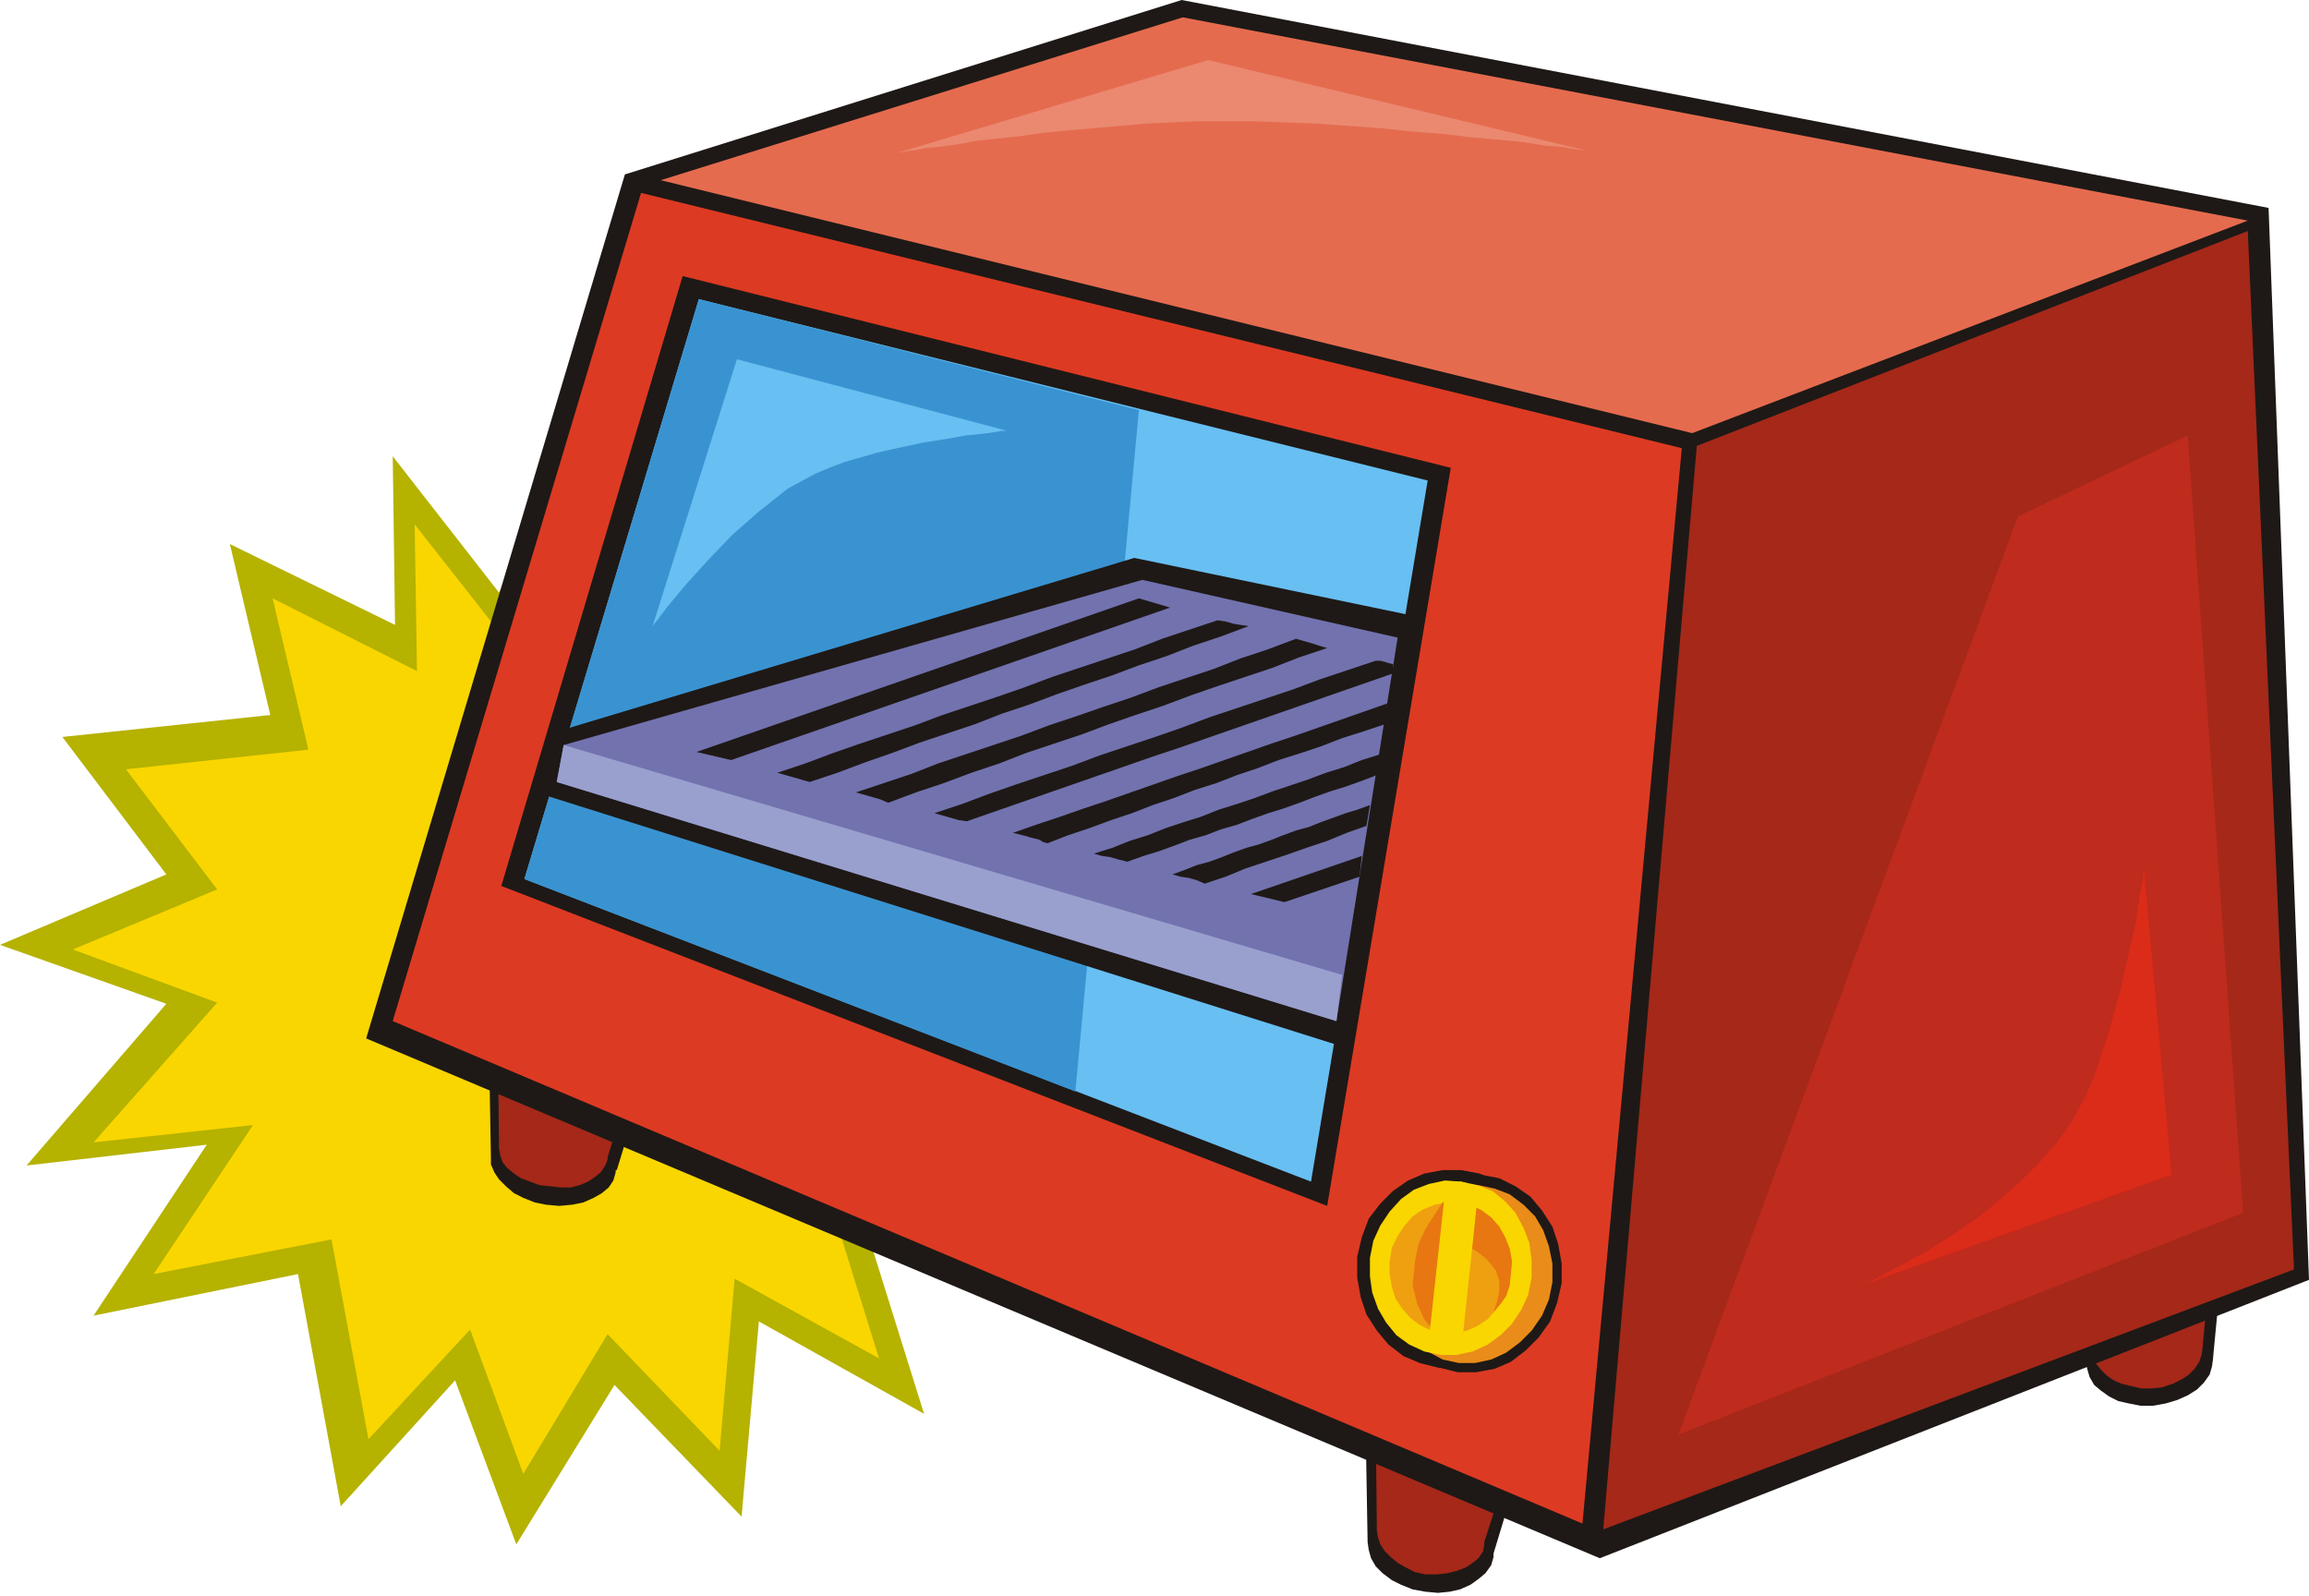 <svg xmlns="http://www.w3.org/2000/svg" width="1.999in" height="1.382in" fill-rule="evenodd" stroke-linecap="round" preserveAspectRatio="none" viewBox="0 0 1999 1382"><style>.pen1{stroke:none}.brush2{fill:#1e1916}.brush3{fill:#a52819}.brush5{fill:#f9d600}.brush8{fill:#68bff2}</style><path d="M1182 1206v-1l3-10 6-9 8-8 10-6 12-4 13-3 14-1 15 1 15 3 13 5 12 6 10 8 8 9 5 10 3 10v12l-1 2v2l-1 2-1 2-33 109v3l-2 7-5 7-6 5-7 5-9 4-9 2-10 1-11-1-11-2-10-4-8-4-8-6-6-6-4-7-2-7-1-7-2-117-1-3v-6l1-3z" class="pen1 brush2"/><path d="M1190 1216v-2h1l3-8 5-8 6-6 9-5 10-4 11-3 12-1 13 1 13 2 11 5 10 5 9 7 7 7 4 9 3 8v12l-1 2v3l-1 2-30 93v2l-1 6-4 6-5 4-6 4-8 3-8 2-9 1h-10l-9-2-8-4-7-4-6-5-5-5-4-6-2-6-1-6-1-98-1-3v-8z" class="pen1 brush3"/><path d="m1779 1059 1-10 4-10 7-9 8-7 11-7 12-5 13-4 15-2h15l14 2 13 3 12 5 9 7 8 8 4 10 2 10 1 1v5l-1 2v2l-11 115v1l-1 7-2 7-5 7-6 6-8 5-9 4-10 3-11 2h-11l-10-2-9-2-8-4-7-5-6-5-4-7-2-7-25-112-1-3-1-3v-4l-1-4z" class="pen1 brush2"/><path d="M1790 1066h-2l1-9 4-9 6-7 7-7 9-6 11-4 12-3 12-2h13l13 2 11 3 10 5 8 6 6 7 4 8 2 9v6l-1 2-9 98v1l-1 7-2 6-4 6-5 5-6 4-8 4-9 3-9 1h-9l-9-2-8-2-7-3-6-4-5-5-4-5-2-6-22-98v-5l-1-3v-3z" class="pen1 brush3"/><path d="m340 395 92 118 76-151 59 142 132-92 5 163 160-40-88 136 184 31-132 88 152 103-156 22 105 155-184-22 55 176-143-80-15 169-110-114-85 138-53-142-99 109-37-201-177 36 98-148-156 18 121-140L0 818l144-61-90-119 180-19-35-148 143 70-2-146z" class="pen1" style="fill:#b5b200"/><path d="m359 454 81 103 66-132 51 123 116-81 4 143 140-34-78 119 162 26-114 77 131 90-135 18 89 138-158-19 47 151-125-69-13 149-97-101-73 121-46-125-88 95-32-173-154 30 86-129-138 15 107-121-125-46 125-52-79-104 158-17-31-131 125 63-2-127z" class="pen1 brush5"/><path d="m421 873 4-10 6-8 8-8 10-6 11-5 13-3 14-1 15 1 15 3 13 5 13 6 10 8 8 8 5 10 3 10v12l-1 2v2l-1 3v3l-33 108h-1v2l-2 7-4 6-6 5-7 4-9 4-10 2-11 1-11-1-10-2-10-4-8-4-7-6-6-6-4-6-3-7v-6l-2-116-1-3-1-4v-6z" class="pen1 brush2"/><path d="m431 882 2-9 5-7 7-7 8-5 10-4 11-3 12-1 13 1 13 3 12 4 10 6 9 6 7 8 5 8 2 8v13l-1 1v2l-1 2-29 94v2l-2 5-4 6-5 4-6 4-7 3-8 2h-9l-9-1-9-1-8-3-8-3-6-4-6-5-4-5-2-6-1-6-1-101-1-2v-6l1-3z" class="pen1 brush3"/><path d="m317 899 224-748L1023 0l941 180 35 928-614 241L317 899z" class="pen1 brush2"/><path d="m572 156 452-141 922 176-481 184-893-219z" class="pen1" style="fill:#e56b4f"/><path d="m1469 386-81 938 598-225-40-899-477 186z" class="pen1 brush3"/><path d="m555 167 901 221-86 931L340 884l215-717z" class="pen1" style="fill:#dd3a23"/><path d="m591 239 665 166-107 639-715-277 157-528z" class="pen1 brush2"/><path d="m605 259 631 157-101 607-681-262 151-502z" class="pen1 brush8"/><path d="m986 355-55 590-477-184 151-502 381 96z" class="pen1" style="fill:#3a93d1"/><path d="M1265 1013h-16l-16 3-14 6-13 9-11 11-10 13-6 16-4 17v18l3 17 5 15 9 14 10 12 13 10 14 6 16 4h17l16-4 15-6 13-9 11-12 10-14 6-15 4-17v-18l-3-16-6-16-8-14-11-11-13-9-15-7-16-3z" class="pen1 brush2"/><path d="M1282 1017h-17l-15 3-15 7-13 8-11 12-9 13-7 15-3 17-1 18 3 17 6 15 8 14 10 12 13 10 15 6 16 4h16l16-3 14-6 13-10 11-11 10-14 6-16 4-17v-17l-3-17-5-15-9-14-10-12-13-9-14-7-16-3z" class="pen1 brush2"/><path d="M1280 1026h-14l-14 2-13 6-12 8-10 10-9 12-6 14-3 15v16l3 15 5 14 8 13 9 11 12 8 13 7 14 3h14l14-3 13-6 12-9 10-10 9-13 6-14 3-15v-16l-3-15-5-14-7-12-10-10-12-9-13-5-14-3z" class="pen1" style="fill:#ea8c19"/><path d="m1265 1023-14-1-14 3-13 5-11 8-10 11-8 12-6 13-3 15v16l2 14 5 14 7 12 9 11 11 8 13 6 14 3h14l14-3 13-6 11-8 10-10 8-12 6-13 3-15v-15l-2-15-5-13-7-13-9-10-11-9-13-5-14-3z" class="pen1 brush5"/><path d="M1263 1041h-11l-10 2-10 4-9 6-7 8-6 9-5 10-2 12v11l2 11 3 10 6 9 7 8 8 6 10 5 10 2h11l10-2 9-4 9-6 7-8 6-9 5-10 2-12 1-11-2-11-4-10-5-9-7-8-8-6-10-5-10-2z" class="pen1" style="fill:#efa011"/><path d="m1267 1078 3 1 8 4 9 7 8 10 3 9v9l-2 9-3 9 6-7 5-7 3-9 1-10 1-11-2-11-4-10-5-9-7-8-8-6-10-5-10-2-4-1h-6l-4 1-8 12-7 11-6 13-3 15-2 21 4 16 6 13 8 10h2l2 1 2 1h15l3-22 1-25 1-20v-9z" class="pen1" style="fill:#e87711"/><path d="m1252 1023-16 146h5l3 1h3l4 1h9l5-1 15-141-3-2-4-1-4-2-4-1h-13z" class="pen1 brush5"/><path d="m480 634 502-151 241 50-61 373-698-220 16-52z" class="pen1 brush2"/><path d="m488 645 501-143 221 50-53 332-675-207 6-32z" class="pen1" style="fill:#7272af"/><path d="m603 651 383-133 27 8-380 132-30-7zm70 18 24-8 24-9 23-8 24-8 24-8 24-9 24-8 24-8 23-8 24-9 24-8 24-8 24-8 23-9 24-8 24-8 7 1 7 2 6 1 7 1-24 9-24 8-23 9-24 8-24 9-24 8-23 8-24 9-24 8-23 9-24 8-24 8-24 9-23 8-24 9-24 8-7-2-7-2-7-2-7-2zm68 17 24-8 24-8 23-9 24-8 24-8 24-8 24-9 24-8 23-8 24-8 24-9 24-8 24-8 23-9 24-8 24-9 7 2 7 2 6 2 7 2-24 8-23 9-24 8-24 8-23 8-24 9-24 8-23 8-24 9-24 8-24 8-23 9-24 8-24 9-24 8-24 9-7-3-7-2-7-2-7-2zm68 18 24-8 24-9 23-8 24-8 24-8 24-9 24-8 24-8 23-8 24-9 24-8 24-8 24-8 24-9 24-8 24-8h4l4 1 3 1 4 1v8l-23 8-23 8-23 8-23 8-23 8-23 8-23 8-23 8-24 8-23 8-23 8-23 8-23 8-23 8-23 8-23 8-7-1-7-2-7-2-7-2zm68 17 20-7 21-7 20-7 21-7 20-7 20-7 20-7 21-7 20-7 20-7 20-7 21-7 20-7 20-7 20-7 20-7-2 18-18 6-19 6-18 7-18 6-19 6-18 7-18 6-18 7-19 6-18 7-18 6-18 7-18 6-19 7-18 6-18 7-4-1-3-2-4-1-4-1-3-1-4-1-4-1-4-1zm70 18 16-5 15-6 16-5 15-6 15-5 16-5 15-6 16-5 15-5 16-6 15-5 15-5 16-6 16-5 15-6 16-5-3 18-13 5-14 5-13 4-14 5-13 5-14 5-13 4-14 5-13 5-14 4-13 5-14 4-13 5-14 5-13 4-14 5-8-2-7-2-7-1-7-2zm68 18 11-4 10-4 11-3 11-4 10-4 11-4 11-3 11-4 10-4 11-4 11-3 10-4 11-4 11-4 10-3 11-4-3 18-17 6-17 7-18 6-17 6-18 6-18 6-17 7-18 6-7-3-7-2-7-1-7-2zm68 17 96-33-2 18-65 22-29-7z" class="pen1 brush2"/><path d="m1162 844-5 40-675-207 6-32 674 199z" class="pen1" style="fill:#99a0ce"/><path d="m778 132 268-80 326 78h-2l-7-1-12-2-14-1-18-3-21-2-23-2-25-3-26-2-28-3-28-2-28-2-27-1-27-1h-49l-23 1-22 1-23 2-23 2-22 2-21 2-21 3-19 2-18 2-16 3-15 2-12 1-10 2-8 1-4 1h-2z" class="pen1" style="fill:#ea8970"/><path d="m1747 447-294 795 489-192-48-673-147 70z" class="pen1" style="fill:#bf2b1c"/><path d="m1856 750 24 267-269 96 2-1 5-2 8-4 11-6 13-7 15-8 16-10 17-11 17-12 17-14 17-15 16-16 15-17 13-18 11-20 9-20 13-40 10-36 7-31 6-26 3-21 3-15 1-10v-3z" class="pen1" style="fill:#db2b19"/><path d="m638 311-73 231 4-5 9-12 15-18 19-21 22-23 24-21 24-19 24-13 12-5 13-5 14-4 14-4 13-3 14-3 14-3 13-2 12-2 11-2 10-1 9-1 7-1 5-1h5l-234-62z" class="pen1 brush8"/></svg>
